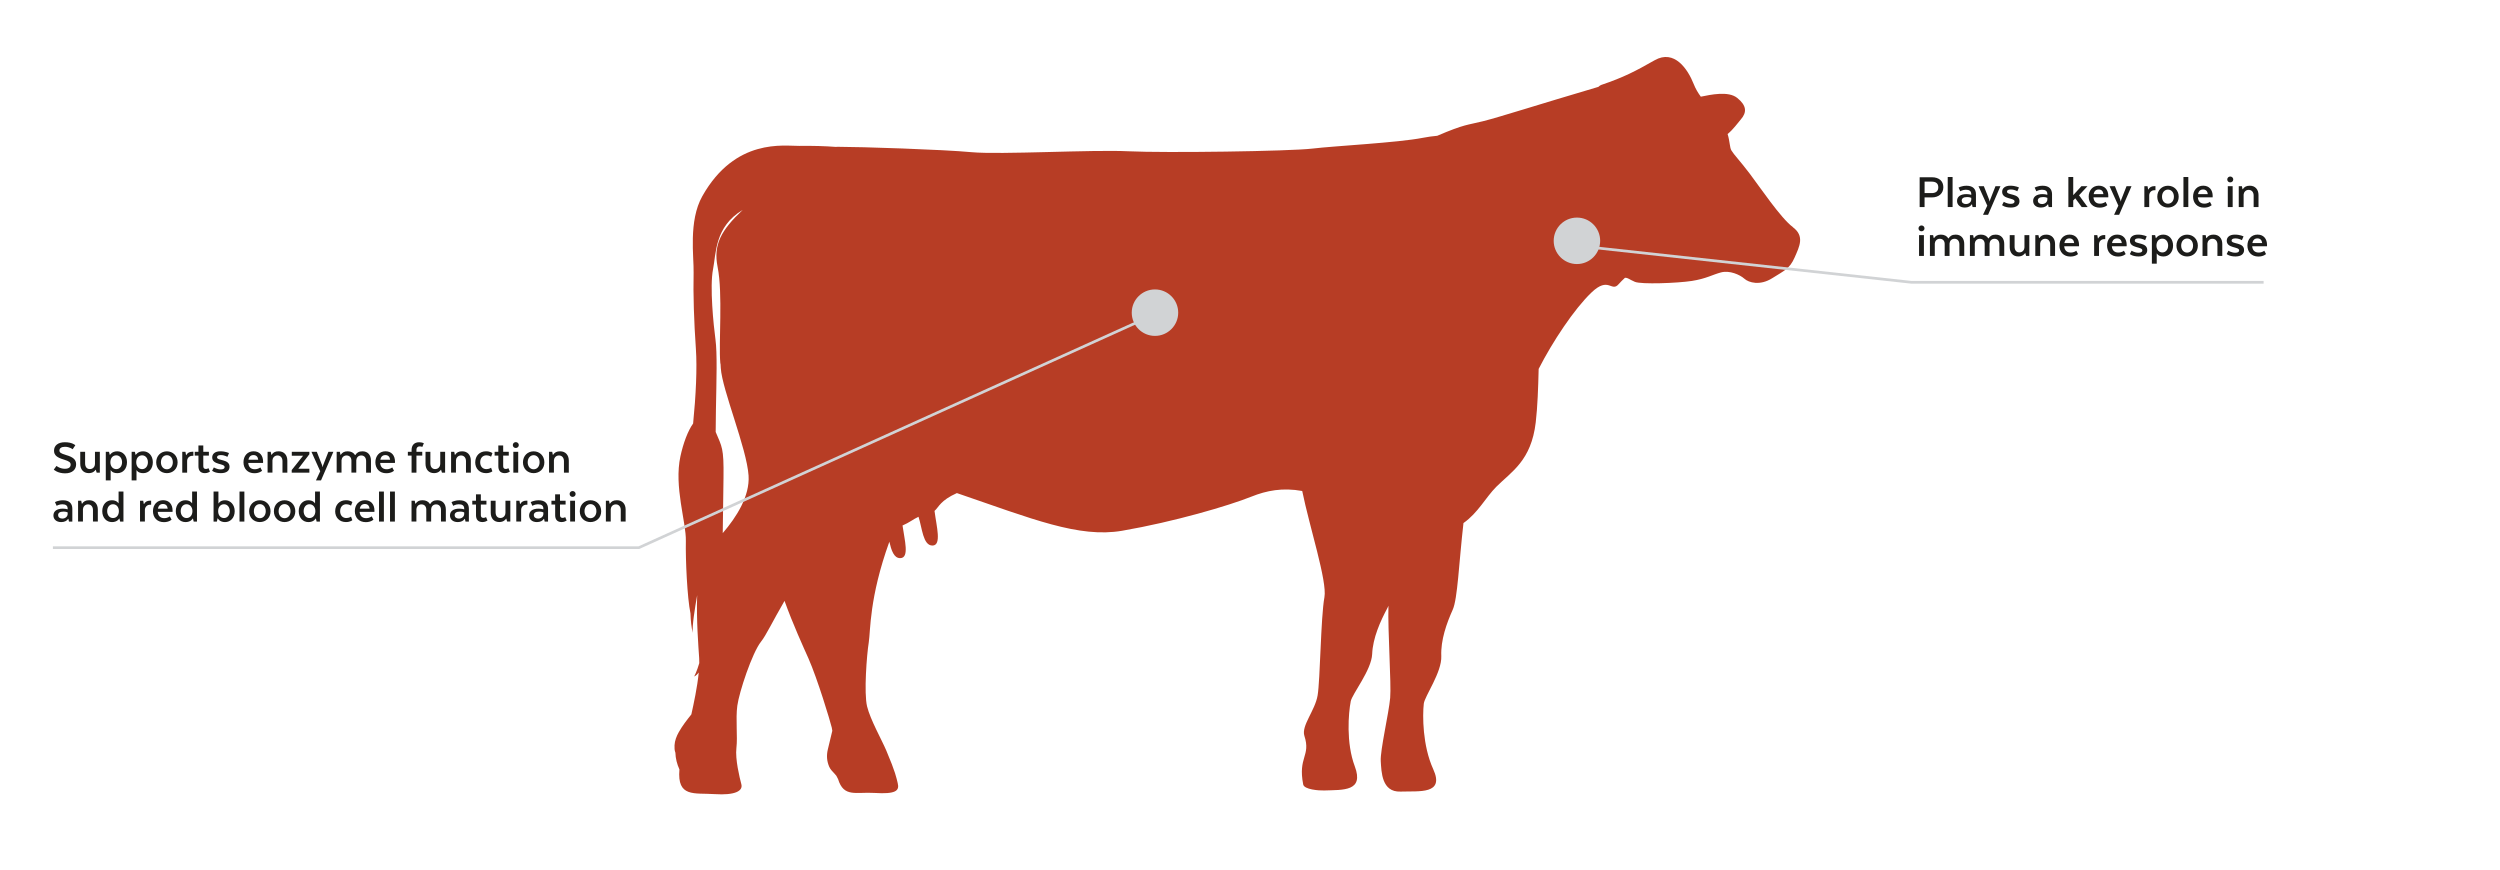 <?xml version="1.0" encoding="UTF-8"?>
<svg xmlns="http://www.w3.org/2000/svg" xmlns:xlink="http://www.w3.org/1999/xlink" id="Layer_1" viewBox="0 0 920 320">
  <defs>
    <style>.cls-1{filter:url(#outer-glow-5);}.cls-1,.cls-2{fill:#d1d3d5;}.cls-2{filter:url(#outer-glow-6);}.cls-3{fill:#b73d25;}.cls-4{fill:#1c1c1a;}.cls-5{fill:none;stroke:#d1d3d5;stroke-miterlimit:10;}</style>
    <filter id="outer-glow-5">
      <feOffset dx="0" dy="0"></feOffset>
      <feGaussianBlur result="blur" stdDeviation="2.26"></feGaussianBlur>
      <feFlood flood-color="#1c1c1a" flood-opacity=".7"></feFlood>
      <feComposite in2="blur" operator="in"></feComposite>
      <feComposite in="SourceGraphic"></feComposite>
    </filter>
    <filter id="outer-glow-6">
      <feOffset dx="0" dy="0"></feOffset>
      <feGaussianBlur result="blur-2" stdDeviation="2.26"></feGaussianBlur>
      <feFlood flood-color="#1c1c1a" flood-opacity=".7"></feFlood>
      <feComposite in2="blur-2" operator="in"></feComposite>
      <feComposite in="SourceGraphic"></feComposite>
    </filter>
  </defs>
  <path class="cls-3" d="M659.77,83.57c-4.46-3.3-12.22-14.86-15.85-19.64-3.63-4.79-5.78-6.93-6.77-8.58-.64-1.07-.53-3.25-1.39-6.03,2.09-1.69,3.67-4,4.86-5.36,2.31-2.64,2.15-5.12-1.32-7.92-3.27-2.64-9.78-1.19-13.4-.46-1.02-1.39-1.92-2.88-2.62-4.66-2.15-5.45-7.1-12.88-14.36-8.75-7.26,4.13-11.39,6.27-19.64,9.08-.35,.12-.72,.37-1.08,.72-22.67,6.69-36.23,11.09-42.5,12.65-5.82,1.46-6.59,.99-16.8,5.35-1.7,.15-3.47,.39-5.32,.75-9.21,1.81-32.35,2.97-40.61,3.96-8.25,.99-54.15,1.65-67.68,.99-13.54-.66-47.21,1.32-57.78,.33-10.56-.99-40.94-1.98-49.19-1.98-.24,0-.49,.03-.73,.04-3.92-.3-8.39-.44-13.47-.37-5.52,.07-23.52-3.04-35.66,18.49-5.17,9.18-3.06,22.42-3.21,28.18-.19,7.75,.14,18.04,.84,28.05,.49,6.96,0,17.28-1.02,27.44-1.93,2.69-3.62,7.23-4.67,12.07-2.43,11.15,2.15,24.2,2,31.19-.14,6.73,.48,20.79,1.7,26.65,.09,2.61,.33,5.21,.85,7.14-.29-2.48,.76-9.09,1.61-13.88-.33,9.13,.47,19.05,.74,23.19,.04,.57,.04,1.18,.04,1.81-.9,3.14-1.87,4.91-1.87,4.91,0,0,.69-.16,1.67-1.44-.51,5.29-1.85,11.49-2.72,15.41-1.67,2.09-3.29,4.17-4.62,6.52-.83,1.46-1.49,3.16-1.57,4.84-.04,.88-.02,1.9,.32,2.74,.04,2.06,.6,4.22,1.48,6.15-.9,10.37,5.43,8.59,12.89,9.08,7.59,.5,10.56-1.16,9.9-3.63-.66-2.48-2.31-9.24-1.82-13.37,.5-4.13-.33-10.56,.33-15.52,.66-4.95,5.45-19.48,8.75-23.61,1.84-2.3,4.14-7.26,8.63-14.98,3.04,8.5,7.07,17.29,8.77,21.1,3.34,7.53,8.08,23.24,8.61,25.53,.07,.29,.13,.69,.2,1.17-.56,2.31-1.12,4.62-1.66,6.92-.51,2.19-.37,4.23,.51,6.3,.42,.98,1.27,1.84,2,2.6,.6,.63,.71,.75,1.16,1.75,.03,.07,.07,.14,.11,.21,2.1,6.89,6.63,4.67,13.41,5.1,7.78,.49,9.26-.77,8.54-3.6-.5-2.01-.75-3.87-4.22-12.04-1.65-3.89-5.86-11.31-7.06-16.22-1.19-4.91-.12-18.94,.62-23.52,.69-4.28,.11-16.33,7.58-37.07,.74,3.14,1.64,6.04,3.97,6.04,3.55,0,1.59-6.77,.88-12.01,2.47-1.05,3.94-2.31,5.88-3.21,1.34,4.05,1.63,10.59,5.12,10.59s1.49-7.1,.83-12.38c-.02-.12-.04-.24-.06-.36,1.61-1.43,2.12-3.83,8.23-6.57,27.78,9.51,44.89,16.61,60.84,13.86,19.15-3.3,39.29-9.24,47.54-12.55,5.59-2.24,11.49-3.4,18.71-2.08,2.66,13.14,9.25,33.23,8.17,39.11-1.36,7.37-1.54,30.48-2.51,36.14-.97,5.65-6.07,11.13-4.86,14.87,2.43,7.5-2.43,7.72-.44,17.88,.36,1.86,5.75,2.28,7.72,2.21,6.95-.25,14.77,.44,11.26-8.9-3.24-8.6-2.33-19.58-1.48-23.93,.54-2.73,7.64-11.47,7.88-17.37,.24-5.9,2.98-12.04,5.62-16.96,.13-.23,.25-.51,.37-.8-.28,9.18,1.09,28.72,.64,33.87-.5,5.7-3.71,19.31-3.47,23.28,.25,3.96,.33,11.47,7.26,11.22,6.93-.25,16.34,1.16,12.05-8.25-3.95-8.67-3.96-19.73-3.47-24.1,.31-2.75,6.69-11.56,6.44-17.5-.25-5.94,1.98-12.13,4.21-17.09,1.8-4,2.26-17.08,3.95-31.88,5.36-3.75,8.16-9.42,12.07-13.34,5.61-5.61,12.88-9.57,14.53-23.77,.66-5.67,.9-12.55,1.07-19.62,5.17-10.12,13.06-21.99,19.4-28.08,6.44-6.19,7.35,.08,10.07-3.14,.66-.78,1.45-1.5,2.29-2.31,0,0,.01,0,.02,0,1.19-.01,1.32,.5,3.63,1.49,2.31,.99,15.68,.49,20.97-.33,5.28-.83,7.59-2.31,10.73-3.14,3.14-.83,6.93,.83,8.58,2.31,1.65,1.49,5.78,2.64,10.23-.16,4.46-2.81,6.44-3.47,8.25-7.59,1.82-4.13,3.8-7.92-.66-11.23Zm-393.8,112.6c.13-8.45,.23-16.13,.28-20.35,.15-11.12-.58-11.33-2.88-16.86,.02-2.62,.04-5.33,.09-8.08,.21-11.49,.51-20.8-.17-25.96-.69-5.15-2.18-19.43-.88-25.91,1.13-5.63,.55-15.58,10.88-21.74-7.9,7.45-10.86,12.73-9.21,20.99,1.98,9.9,.33,27.73,.99,35.33,.01,.16,.06,.33,.1,.5,.02,.46,.04,.9,.07,1.32,.5,8.09,9.58,29.55,10.23,39.62,.49,7.48-4.39,15.22-9.5,21.15Z"></path>
  <circle class="cls-1" cx="580.31" cy="88.62" r="8.55"></circle>
  <circle class="cls-2" cx="425.03" cy="115.06" r="8.55"></circle>
  <g>
    <path class="cls-4" d="M20.77,171.45s1.28,1.06,3.1,1.06c1.48,0,2.12-.62,2.12-1.52,0-.84-.51-1.26-2.48-1.86-2.45-.73-3.63-1.55-3.63-3.27,0-1.88,1.42-3.12,4.02-3.12,2.72,0,3.82,1.11,3.82,1.11l-.99,1.48s-1.04-.91-2.83-.91c-1.24,0-2.03,.49-2.03,1.37,0,.75,.58,1.11,2.43,1.66,2.65,.75,3.71,1.72,3.71,3.42,0,1.86-1.33,3.32-4.07,3.32s-4.15-1.37-4.15-1.37l.99-1.37Z"></path>
    <path class="cls-4" d="M34.95,166.26h1.79v7.67h-1.17l-.31-1.06h-.07c-.27,.4-.97,1.24-2.52,1.24-1.99,0-3.14-1.39-3.14-3.45v-4.4h1.79v4.24c0,1.21,.57,2.12,1.75,2.12,1.3,0,1.88-1.08,1.88-1.86v-4.49Z"></path>
    <path class="cls-4" d="M40.72,173.04v3.74h-1.79v-10.52h1.19l.26,1.1h.11s.69-1.28,2.68-1.28,3.56,1.57,3.56,4.02-1.53,4.02-3.51,4.02-2.43-1.08-2.43-1.08h-.07Zm2.06-.4c1.24,0,2.14-1.04,2.14-2.54s-.9-2.54-2.14-2.54-2.16,.97-2.16,2.54,.95,2.54,2.16,2.54Z"></path>
    <path class="cls-4" d="M50.23,173.04v3.74h-1.79v-10.52h1.19l.26,1.1h.11s.69-1.28,2.68-1.28,3.56,1.57,3.56,4.02-1.53,4.02-3.51,4.02-2.43-1.08-2.43-1.08h-.07Zm2.06-.4c1.24,0,2.14-1.04,2.14-2.54s-.9-2.54-2.14-2.54-2.16,.97-2.16,2.54,.95,2.54,2.16,2.54Z"></path>
    <path class="cls-4" d="M61.41,174.12c-2.17,0-3.93-1.55-3.93-3.98s1.75-4.05,3.93-4.05,3.95,1.61,3.95,4.05-1.77,3.98-3.95,3.98Zm2.19-4c0-1.59-.97-2.61-2.19-2.61s-2.19,1.02-2.19,2.61,.97,2.58,2.19,2.58,2.19-.99,2.19-2.58Z"></path>
    <path class="cls-4" d="M71.16,167.74h-.42c-1.02,0-1.85,.77-1.88,1.88v4.31h-1.79v-7.67h1.17l.22,1.22h.09c.4-.8,1.17-1.24,2.19-1.24h.42v1.5Z"></path>
    <path class="cls-4" d="M73.02,166.26v-2.34h1.79v2.34h2.06v1.41h-2.06v3.89c0,.66,.31,1.02,.97,1.02,.49,0,.95-.29,.95-.29l.53,1.26c-.18,.13-.91,.57-1.84,.57-1.68,0-2.39-1.02-2.39-2.52v-3.93h-1.37v-1.41h1.37Z"></path>
    <path class="cls-4" d="M78.7,172s1.11,.75,2.54,.75c1.04,0,1.42-.37,1.42-.88,0-1.44-4.57-.68-4.57-3.53,0-1.26,.97-2.26,2.98-2.26s3.2,.66,3.2,.66l-.6,1.39s-.99-.66-2.41-.66c-.91,0-1.39,.27-1.39,.82,0,1.39,4.6,.51,4.6,3.49,0,1.26-.9,2.34-3.18,2.34s-3.23-.89-3.23-.89l.64-1.22Z"></path>
    <path class="cls-4" d="M96.43,173.24s-.88,.91-2.81,.91c-2.5,0-4.02-1.7-4.02-4.04s1.48-4.04,3.73-4.04,3.49,1.59,3.49,3.82c0,.16-.02,.47-.02,.47h-5.44c.11,1.55,1.02,2.32,2.38,2.32s2.06-.68,2.06-.68l.64,1.22Zm-5-4.05h3.6c-.13-1.11-.73-1.72-1.74-1.72s-1.66,.57-1.86,1.72Z"></path>
    <path class="cls-4" d="M98.46,166.26h1.17l.22,1.1h.11c.55-.84,1.28-1.28,2.58-1.28,1.99,0,3.2,1.39,3.2,3.45v4.4h-1.79v-4.24c0-1.17-.66-2.08-1.83-2.08s-1.81,.95-1.86,1.74v4.58h-1.79v-7.67Z"></path>
    <path class="cls-4" d="M107.35,173.94v-.97l4.18-5.26h-4.15v-1.44h6.47v.88l-4.07,5.35h4.07v1.44h-6.5Z"></path>
    <path class="cls-4" d="M118.13,176.78h-1.86l1.57-3.36-3.23-7.16h1.97l1.97,4.99c.05,.18,.13,.4,.13,.57h.09c0-.16,.05-.38,.13-.57l1.96-4.99h1.83l-4.55,10.52Z"></path>
    <path class="cls-4" d="M123.9,166.26h1.17l.22,1.1h.11c.57-.84,1.28-1.28,2.54-1.28s2.19,.51,2.72,1.39h.09c.51-.84,1.26-1.39,2.63-1.39,1.99,0,3.14,1.39,3.14,3.45v4.4h-1.79v-4.24c0-1.17-.6-2.08-1.79-2.08s-1.77,.89-1.83,1.74v4.58h-1.79v-4.42c0-1.08-.64-1.9-1.81-1.9s-1.77,.93-1.83,1.74v4.58h-1.79v-7.67Z"></path>
    <path class="cls-4" d="M144.97,173.24s-.88,.91-2.81,.91c-2.5,0-4.02-1.7-4.02-4.04s1.48-4.04,3.73-4.04,3.49,1.59,3.49,3.82c0,.16-.02,.47-.02,.47h-5.44c.11,1.55,1.02,2.32,2.38,2.32s2.06-.68,2.06-.68l.64,1.22Zm-5-4.05h3.6c-.13-1.11-.73-1.72-1.74-1.72s-1.66,.57-1.86,1.72Z"></path>
    <path class="cls-4" d="M153.25,167.67v6.26h-1.79v-6.26h-1.37v-1.41h1.37v-.66c0-1.77,1-2.85,2.78-2.85,1.08,0,1.74,.37,1.74,.37l-.57,1.35s-.4-.2-.99-.2c-.71,0-1.17,.47-1.17,1.24v.75h2.14v1.41h-2.14Z"></path>
    <path class="cls-4" d="M162.01,166.26h1.79v7.67h-1.17l-.31-1.06h-.07c-.27,.4-.97,1.24-2.52,1.24-1.99,0-3.14-1.39-3.14-3.45v-4.4h1.79v4.24c0,1.21,.57,2.12,1.75,2.12,1.3,0,1.88-1.08,1.88-1.86v-4.49Z"></path>
    <path class="cls-4" d="M165.99,166.26h1.17l.22,1.1h.11c.55-.84,1.28-1.28,2.58-1.28,1.99,0,3.2,1.39,3.2,3.45v4.4h-1.79v-4.24c0-1.17-.66-2.08-1.83-2.08s-1.81,.95-1.86,1.74v4.58h-1.79v-7.67Z"></path>
    <path class="cls-4" d="M174.89,170.12c0-2.36,1.59-4.04,3.95-4.04,1.66,0,2.37,.68,2.37,.68l-.49,1.31s-.71-.51-1.75-.51c-1.28,0-2.26,.95-2.26,2.56s.99,2.52,2.26,2.52c1.04,0,1.75-.51,1.75-.51l.47,1.3s-.69,.69-2.36,.69c-2.36,0-3.95-1.66-3.95-4Z"></path>
    <path class="cls-4" d="M183.38,166.26v-2.34h1.79v2.34h2.06v1.41h-2.06v3.89c0,.66,.31,1.02,.97,1.02,.49,0,.95-.29,.95-.29l.53,1.26c-.18,.13-.91,.57-1.84,.57-1.68,0-2.39-1.02-2.39-2.52v-3.93h-1.37v-1.41h1.37Z"></path>
    <path class="cls-4" d="M188.71,163.78c0-.6,.49-1.08,1.1-1.08s1.11,.47,1.11,1.08-.49,1.08-1.11,1.08-1.1-.46-1.1-1.08Zm.2,2.48h1.79v7.67h-1.79v-7.67Z"></path>
    <path class="cls-4" d="M196.38,174.12c-2.17,0-3.93-1.55-3.93-3.98s1.75-4.05,3.93-4.05,3.95,1.61,3.95,4.05-1.77,3.98-3.95,3.98Zm2.19-4c0-1.59-.97-2.61-2.19-2.61s-2.19,1.02-2.19,2.61,.97,2.58,2.19,2.58,2.19-.99,2.19-2.58Z"></path>
    <path class="cls-4" d="M202.04,166.26h1.17l.22,1.1h.11c.55-.84,1.28-1.28,2.58-1.28,1.99,0,3.2,1.39,3.2,3.45v4.4h-1.79v-4.24c0-1.17-.66-2.08-1.83-2.08s-1.81,.95-1.86,1.74v4.58h-1.79v-7.67Z"></path>
    <path class="cls-4" d="M26.62,191.94h-1.24l-.22-1h-.09c-.44,.71-1.3,1.19-2.54,1.19-1.83,0-2.87-1.06-2.87-2.43,0-1.52,1.17-2.52,3.49-2.52,.73,0,1.33,.13,1.75,.26v-.26c0-1.15-.73-1.61-1.99-1.61-1.15,0-2.06,.57-2.06,.57l-.62-1.35s1.11-.69,2.96-.69c2.34,0,3.43,1.24,3.43,3.12v4.73Zm-1.72-2.76v-.62c-.25-.13-.75-.29-1.55-.29-1.35,0-1.97,.49-1.97,1.31,0,.71,.57,1.26,1.55,1.26,1.1,0,1.94-.73,1.97-1.66Z"></path>
    <path class="cls-4" d="M28.72,184.26h1.17l.22,1.1h.11c.55-.84,1.28-1.28,2.58-1.28,1.99,0,3.2,1.39,3.2,3.45v4.4h-1.79v-4.24c0-1.17-.66-2.08-1.83-2.08s-1.81,.95-1.86,1.74v4.58h-1.79v-7.67Z"></path>
    <path class="cls-4" d="M43.64,185.16v-4.27h1.79v11.05h-1.21l-.27-1.13h-.07s-.66,1.32-2.67,1.32-3.58-1.57-3.58-4.02,1.53-4.02,3.52-4.02c1.84,0,2.41,1.08,2.41,1.08h.07Zm-2.06,.4c-1.24,0-2.14,1.04-2.14,2.54s.9,2.54,2.14,2.54,2.17-.97,2.17-2.54-.95-2.54-2.17-2.54Z"></path>
    <path class="cls-4" d="M55.62,185.74h-.42c-1.02,0-1.85,.77-1.88,1.88v4.31h-1.79v-7.67h1.17l.22,1.22h.09c.4-.8,1.17-1.24,2.19-1.24h.42v1.5Z"></path>
    <path class="cls-4" d="M63.12,191.24s-.88,.91-2.81,.91c-2.5,0-4.02-1.7-4.02-4.04s1.48-4.04,3.73-4.04,3.49,1.59,3.49,3.82c0,.16-.02,.47-.02,.47h-5.44c.11,1.55,1.02,2.32,2.38,2.32s2.06-.68,2.06-.68l.64,1.22Zm-5-4.05h3.6c-.13-1.11-.73-1.72-1.74-1.72s-1.66,.57-1.86,1.72Z"></path>
    <path class="cls-4" d="M70.7,185.16v-4.27h1.79v11.05h-1.21l-.27-1.13h-.07s-.66,1.32-2.67,1.32-3.58-1.57-3.58-4.02,1.53-4.02,3.52-4.02c1.84,0,2.41,1.08,2.41,1.08h.07Zm-2.06,.4c-1.24,0-2.14,1.04-2.14,2.54s.9,2.54,2.14,2.54,2.17-.97,2.17-2.54-.95-2.54-2.17-2.54Z"></path>
    <path class="cls-4" d="M78.59,180.89h1.79v4.37h.07s.51-1.17,2.41-1.17,3.51,1.62,3.51,4.02-1.53,4.02-3.56,4.02-2.67-1.39-2.67-1.39h-.07l-.26,1.21h-1.22v-11.05Zm3.85,9.75c1.22,0,2.12-1.06,2.12-2.54s-.89-2.54-2.12-2.54-2.16,.95-2.16,2.54,.93,2.54,2.16,2.54Z"></path>
    <path class="cls-4" d="M88.14,180.89h1.79v11.05h-1.79v-11.05Z"></path>
    <path class="cls-4" d="M95.61,192.12c-2.17,0-3.93-1.55-3.93-3.98s1.75-4.05,3.93-4.05,3.95,1.61,3.95,4.05-1.77,3.98-3.95,3.98Zm2.19-4c0-1.59-.97-2.61-2.19-2.61s-2.19,1.02-2.19,2.61,.97,2.58,2.19,2.58,2.19-.99,2.19-2.58Z"></path>
    <path class="cls-4" d="M104.72,192.12c-2.17,0-3.93-1.55-3.93-3.98s1.75-4.05,3.93-4.05,3.95,1.61,3.95,4.05-1.77,3.98-3.95,3.98Zm2.19-4c0-1.59-.97-2.61-2.19-2.61s-2.19,1.02-2.19,2.61,.97,2.58,2.19,2.58,2.19-.99,2.19-2.58Z"></path>
    <path class="cls-4" d="M115.94,185.16v-4.27h1.79v11.05h-1.21l-.27-1.13h-.07s-.66,1.32-2.67,1.32-3.58-1.57-3.58-4.02,1.53-4.02,3.52-4.02c1.84,0,2.41,1.08,2.41,1.08h.07Zm-2.06,.4c-1.24,0-2.14,1.04-2.14,2.54s.9,2.54,2.14,2.54,2.17-.97,2.17-2.54-.95-2.54-2.17-2.54Z"></path>
    <path class="cls-4" d="M123.35,188.12c0-2.36,1.59-4.04,3.95-4.04,1.66,0,2.37,.68,2.37,.68l-.49,1.31s-.71-.51-1.75-.51c-1.28,0-2.26,.95-2.26,2.56s.99,2.52,2.26,2.52c1.04,0,1.75-.51,1.75-.51l.47,1.3s-.69,.69-2.36,.69c-2.36,0-3.95-1.66-3.95-4Z"></path>
    <path class="cls-4" d="M137.41,191.24s-.88,.91-2.81,.91c-2.5,0-4.02-1.7-4.02-4.04s1.48-4.04,3.73-4.04,3.49,1.59,3.49,3.82c0,.16-.02,.47-.02,.47h-5.44c.11,1.55,1.02,2.32,2.38,2.32s2.06-.68,2.06-.68l.64,1.22Zm-5-4.05h3.6c-.13-1.11-.73-1.72-1.74-1.72s-1.66,.57-1.86,1.72Z"></path>
    <path class="cls-4" d="M139.48,180.89h1.79v11.05h-1.79v-11.05Z"></path>
    <path class="cls-4" d="M143.53,180.89h1.79v11.05h-1.79v-11.05Z"></path>
    <path class="cls-4" d="M151.45,184.26h1.17l.22,1.1h.11c.57-.84,1.28-1.28,2.54-1.28s2.19,.51,2.72,1.39h.09c.51-.84,1.26-1.39,2.63-1.39,1.99,0,3.14,1.39,3.14,3.45v4.4h-1.79v-4.24c0-1.17-.6-2.08-1.79-2.08s-1.77,.89-1.83,1.74v4.58h-1.79v-4.42c0-1.08-.64-1.9-1.81-1.9s-1.77,.93-1.83,1.74v4.58h-1.79v-7.67Z"></path>
    <path class="cls-4" d="M172.55,191.94h-1.24l-.22-1h-.09c-.44,.71-1.3,1.19-2.54,1.19-1.83,0-2.87-1.06-2.87-2.43,0-1.52,1.17-2.52,3.49-2.52,.73,0,1.33,.13,1.75,.26v-.26c0-1.15-.73-1.61-1.99-1.61-1.15,0-2.06,.57-2.06,.57l-.62-1.35s1.11-.69,2.96-.69c2.34,0,3.43,1.24,3.43,3.12v4.73Zm-1.72-2.76v-.62c-.25-.13-.75-.29-1.55-.29-1.35,0-1.97,.49-1.97,1.31,0,.71,.57,1.26,1.55,1.26,1.1,0,1.94-.73,1.97-1.66Z"></path>
    <path class="cls-4" d="M175.16,184.26v-2.34h1.79v2.34h2.06v1.41h-2.06v3.89c0,.66,.31,1.02,.97,1.02,.49,0,.95-.29,.95-.29l.53,1.26c-.18,.13-.91,.57-1.84,.57-1.68,0-2.39-1.02-2.39-2.52v-3.93h-1.37v-1.41h1.37Z"></path>
    <path class="cls-4" d="M186.01,184.26h1.79v7.67h-1.17l-.31-1.06h-.07c-.27,.4-.97,1.24-2.52,1.24-1.99,0-3.14-1.39-3.14-3.45v-4.4h1.79v4.24c0,1.21,.57,2.12,1.75,2.12,1.3,0,1.88-1.08,1.88-1.86v-4.49Z"></path>
    <path class="cls-4" d="M194.08,185.74h-.42c-1.02,0-1.84,.77-1.88,1.88v4.31h-1.79v-7.67h1.17l.22,1.22h.09c.4-.8,1.17-1.24,2.19-1.24h.42v1.5Z"></path>
    <path class="cls-4" d="M201.68,191.94h-1.24l-.22-1h-.09c-.44,.71-1.3,1.19-2.54,1.19-1.83,0-2.87-1.06-2.87-2.43,0-1.52,1.17-2.52,3.49-2.52,.73,0,1.33,.13,1.75,.26v-.26c0-1.15-.73-1.61-1.99-1.61-1.15,0-2.06,.57-2.06,.57l-.62-1.35s1.11-.69,2.96-.69c2.34,0,3.43,1.24,3.43,3.12v4.73Zm-1.72-2.76v-.62c-.25-.13-.75-.29-1.55-.29-1.35,0-1.97,.49-1.97,1.31,0,.71,.57,1.26,1.55,1.26,1.1,0,1.94-.73,1.97-1.66Z"></path>
    <path class="cls-4" d="M204.29,184.26v-2.34h1.79v2.34h2.06v1.41h-2.06v3.89c0,.66,.31,1.02,.97,1.02,.49,0,.95-.29,.95-.29l.53,1.26c-.18,.13-.91,.57-1.84,.57-1.68,0-2.39-1.02-2.39-2.52v-3.93h-1.37v-1.41h1.37Z"></path>
    <path class="cls-4" d="M209.62,181.78c0-.6,.49-1.08,1.1-1.08s1.11,.47,1.11,1.08-.49,1.08-1.11,1.08-1.1-.46-1.1-1.08Zm.2,2.48h1.79v7.67h-1.79v-7.67Z"></path>
    <path class="cls-4" d="M217.29,192.12c-2.17,0-3.93-1.55-3.93-3.98s1.75-4.05,3.93-4.05,3.95,1.61,3.95,4.05-1.77,3.98-3.95,3.98Zm2.19-4c0-1.59-.97-2.61-2.19-2.61s-2.19,1.02-2.19,2.61,.97,2.58,2.19,2.58,2.19-.99,2.19-2.58Z"></path>
    <path class="cls-4" d="M222.95,184.26h1.17l.22,1.1h.11c.55-.84,1.28-1.28,2.58-1.28,1.99,0,3.2,1.39,3.2,3.45v4.4h-1.79v-4.24c0-1.17-.66-2.08-1.83-2.08s-1.81,.95-1.86,1.74v4.58h-1.79v-7.67Z"></path>
  </g>
  <g>
    <path class="cls-4" d="M706.44,65.23h4.51c2.58,0,4.2,1.39,4.2,3.67s-1.68,3.75-4.24,3.75h-2.67v3.54h-1.81v-10.96Zm4.42,1.61h-2.61v4.22h2.63c1.44,0,2.41-.66,2.41-2.14s-.97-2.08-2.43-2.08Z"></path>
    <path class="cls-4" d="M716.76,65.14h1.79v11.05h-1.79v-11.05Z"></path>
    <path class="cls-4" d="M727.15,76.19h-1.24l-.22-1h-.09c-.44,.71-1.3,1.19-2.54,1.19-1.83,0-2.87-1.06-2.87-2.43,0-1.52,1.17-2.52,3.49-2.52,.73,0,1.33,.13,1.75,.26v-.26c0-1.15-.73-1.61-1.99-1.61-1.15,0-2.06,.57-2.06,.57l-.62-1.35s1.11-.69,2.96-.69c2.34,0,3.43,1.24,3.43,3.12v4.73Zm-1.72-2.76v-.62c-.25-.13-.75-.29-1.55-.29-1.35,0-1.97,.49-1.97,1.31,0,.71,.57,1.26,1.55,1.26,1.1,0,1.94-.73,1.97-1.66Z"></path>
    <path class="cls-4" d="M731.61,79.04h-1.86l1.57-3.36-3.23-7.16h1.97l1.97,4.99c.05,.18,.13,.4,.13,.57h.09c0-.16,.05-.38,.13-.57l1.96-4.99h1.83l-4.55,10.52Z"></path>
    <path class="cls-4" d="M737.4,74.26s1.11,.75,2.54,.75c1.04,0,1.42-.37,1.42-.88,0-1.44-4.57-.68-4.57-3.53,0-1.26,.97-2.26,2.98-2.26s3.2,.66,3.2,.66l-.6,1.39s-.99-.66-2.41-.66c-.91,0-1.39,.27-1.39,.82,0,1.39,4.6,.51,4.6,3.49,0,1.26-.9,2.34-3.18,2.34s-3.23-.89-3.23-.89l.64-1.22Z"></path>
    <path class="cls-4" d="M755.15,76.19h-1.24l-.22-1h-.09c-.44,.71-1.3,1.19-2.54,1.19-1.83,0-2.87-1.06-2.87-2.43,0-1.52,1.17-2.52,3.49-2.52,.73,0,1.33,.13,1.75,.26v-.26c0-1.15-.73-1.61-1.99-1.61-1.15,0-2.06,.57-2.06,.57l-.62-1.35s1.11-.69,2.96-.69c2.34,0,3.43,1.24,3.43,3.12v4.73Zm-1.72-2.76v-.62c-.25-.13-.75-.29-1.55-.29-1.35,0-1.97,.49-1.97,1.31,0,.71,.57,1.26,1.55,1.26,1.1,0,1.94-.73,1.97-1.66Z"></path>
    <path class="cls-4" d="M768.19,68.52l-3.11,3.34,3.16,4.33h-2.17l-2.37-3.21-.75,.8v2.41h-1.79v-11.05h1.79v6.67l3.01-3.29h2.23Z"></path>
    <path class="cls-4" d="M775.47,75.5s-.88,.91-2.81,.91c-2.5,0-4.02-1.7-4.02-4.04s1.48-4.04,3.73-4.04,3.49,1.59,3.49,3.82c0,.16-.02,.47-.02,.47h-5.44c.11,1.55,1.02,2.32,2.38,2.32s2.06-.68,2.06-.68l.64,1.22Zm-5-4.05h3.6c-.13-1.11-.73-1.72-1.74-1.72s-1.66,.57-1.86,1.72Z"></path>
    <path class="cls-4" d="M779.84,79.04h-1.86l1.57-3.36-3.23-7.16h1.97l1.97,4.99c.05,.18,.13,.4,.13,.57h.09c0-.16,.05-.38,.13-.57l1.96-4.99h1.83l-4.55,10.52Z"></path>
    <path class="cls-4" d="M793.21,70h-.42c-1.02,0-1.85,.77-1.88,1.88v4.31h-1.79v-7.67h1.17l.22,1.22h.09c.4-.8,1.17-1.24,2.19-1.24h.42v1.5Z"></path>
    <path class="cls-4" d="M797.81,76.38c-2.17,0-3.93-1.55-3.93-3.98s1.75-4.05,3.93-4.05,3.95,1.61,3.95,4.05-1.77,3.98-3.95,3.98Zm2.19-4c0-1.59-.97-2.61-2.19-2.61s-2.19,1.02-2.19,2.61,.97,2.58,2.19,2.58,2.19-.99,2.19-2.58Z"></path>
    <path class="cls-4" d="M803.51,65.14h1.79v11.05h-1.79v-11.05Z"></path>
    <path class="cls-4" d="M813.88,75.5s-.88,.91-2.81,.91c-2.5,0-4.02-1.7-4.02-4.04s1.48-4.04,3.73-4.04,3.49,1.59,3.49,3.82c0,.16-.02,.47-.02,.47h-5.44c.11,1.55,1.02,2.32,2.38,2.32s2.06-.68,2.06-.68l.64,1.22Zm-5-4.05h3.6c-.13-1.11-.73-1.72-1.74-1.72s-1.66,.57-1.86,1.72Z"></path>
    <path class="cls-4" d="M819.63,66.04c0-.6,.49-1.08,1.1-1.08s1.11,.47,1.11,1.08-.49,1.08-1.11,1.08-1.1-.46-1.1-1.08Zm.2,2.48h1.79v7.67h-1.79v-7.67Z"></path>
    <path class="cls-4" d="M823.85,68.52h1.17l.22,1.1h.11c.55-.84,1.28-1.28,2.58-1.28,1.99,0,3.2,1.39,3.2,3.45v4.4h-1.79v-4.24c0-1.17-.66-2.08-1.83-2.08s-1.81,.95-1.86,1.74v4.58h-1.79v-7.67Z"></path>
    <path class="cls-4" d="M706.01,84.04c0-.6,.49-1.08,1.1-1.08s1.11,.47,1.11,1.08-.49,1.08-1.11,1.08-1.1-.46-1.1-1.08Zm.2,2.48h1.79v7.67h-1.79v-7.67Z"></path>
    <path class="cls-4" d="M710.22,86.52h1.17l.22,1.1h.11c.57-.84,1.28-1.28,2.54-1.28s2.19,.51,2.72,1.39h.09c.51-.84,1.26-1.39,2.63-1.39,1.99,0,3.14,1.39,3.14,3.45v4.4h-1.79v-4.24c0-1.17-.6-2.08-1.79-2.08s-1.77,.89-1.83,1.74v4.58h-1.79v-4.42c0-1.08-.64-1.9-1.81-1.9s-1.77,.93-1.83,1.74v4.58h-1.79v-7.67Z"></path>
    <path class="cls-4" d="M724.94,86.52h1.17l.22,1.1h.11c.57-.84,1.28-1.28,2.54-1.28s2.19,.51,2.72,1.39h.09c.51-.84,1.26-1.39,2.63-1.39,1.99,0,3.14,1.39,3.14,3.45v4.4h-1.79v-4.24c0-1.17-.6-2.08-1.79-2.08s-1.77,.89-1.83,1.74v4.58h-1.79v-4.42c0-1.08-.64-1.9-1.81-1.9s-1.77,.93-1.83,1.74v4.58h-1.79v-7.67Z"></path>
    <path class="cls-4" d="M745,86.52h1.79v7.67h-1.17l-.31-1.06h-.07c-.27,.4-.97,1.24-2.52,1.24-1.99,0-3.14-1.39-3.14-3.45v-4.4h1.79v4.24c0,1.21,.57,2.12,1.75,2.12,1.3,0,1.88-1.08,1.88-1.86v-4.49Z"></path>
    <path class="cls-4" d="M748.98,86.52h1.17l.22,1.1h.11c.55-.84,1.28-1.28,2.58-1.28,1.99,0,3.2,1.39,3.2,3.45v4.4h-1.79v-4.24c0-1.17-.66-2.08-1.83-2.08s-1.81,.95-1.86,1.74v4.58h-1.79v-7.67Z"></path>
    <path class="cls-4" d="M764.7,93.5s-.88,.91-2.81,.91c-2.5,0-4.02-1.7-4.02-4.04s1.48-4.04,3.73-4.04,3.49,1.59,3.49,3.82c0,.16-.02,.47-.02,.47h-5.44c.11,1.55,1.02,2.32,2.38,2.32s2.06-.68,2.06-.68l.64,1.22Zm-5-4.05h3.6c-.13-1.11-.73-1.72-1.74-1.72s-1.66,.57-1.86,1.72Z"></path>
    <path class="cls-4" d="M774.73,88h-.42c-1.02,0-1.85,.77-1.88,1.88v4.31h-1.79v-7.67h1.17l.22,1.22h.09c.4-.8,1.17-1.24,2.19-1.24h.42v1.5Z"></path>
    <path class="cls-4" d="M782.23,93.5s-.88,.91-2.81,.91c-2.5,0-4.02-1.7-4.02-4.04s1.48-4.04,3.73-4.04,3.49,1.59,3.49,3.82c0,.16-.02,.47-.02,.47h-5.44c.11,1.55,1.02,2.32,2.38,2.32s2.06-.68,2.06-.68l.64,1.22Zm-5-4.05h3.6c-.13-1.11-.73-1.72-1.74-1.72s-1.66,.57-1.86,1.72Z"></path>
    <path class="cls-4" d="M784.42,92.26s1.11,.75,2.54,.75c1.04,0,1.42-.37,1.42-.88,0-1.44-4.57-.68-4.57-3.53,0-1.26,.97-2.26,2.98-2.26s3.2,.66,3.2,.66l-.6,1.39s-.99-.66-2.41-.66c-.91,0-1.39,.27-1.39,.82,0,1.39,4.6,.51,4.6,3.49,0,1.26-.9,2.34-3.18,2.34s-3.23-.89-3.23-.89l.64-1.22Z"></path>
    <path class="cls-4" d="M793.68,93.3v3.74h-1.79v-10.52h1.19l.26,1.1h.11s.69-1.28,2.68-1.28,3.56,1.57,3.56,4.02-1.53,4.02-3.51,4.02-2.43-1.08-2.43-1.08h-.07Zm2.06-.4c1.24,0,2.14-1.04,2.14-2.54s-.9-2.54-2.14-2.54-2.16,.97-2.16,2.54,.95,2.54,2.16,2.54Z"></path>
    <path class="cls-4" d="M804.86,94.38c-2.17,0-3.93-1.55-3.93-3.98s1.75-4.05,3.93-4.05,3.95,1.61,3.95,4.05-1.77,3.98-3.95,3.98Zm2.19-4c0-1.59-.97-2.61-2.19-2.61s-2.19,1.02-2.19,2.61,.97,2.58,2.19,2.58,2.19-.99,2.19-2.58Z"></path>
    <path class="cls-4" d="M810.52,86.52h1.17l.22,1.1h.11c.55-.84,1.28-1.28,2.58-1.28,1.99,0,3.2,1.39,3.2,3.45v4.4h-1.79v-4.24c0-1.17-.66-2.08-1.83-2.08s-1.81,.95-1.86,1.74v4.58h-1.79v-7.67Z"></path>
    <path class="cls-4" d="M820.05,92.26s1.11,.75,2.54,.75c1.04,0,1.42-.37,1.42-.88,0-1.44-4.57-.68-4.57-3.53,0-1.26,.97-2.26,2.98-2.26s3.2,.66,3.2,.66l-.6,1.39s-.99-.66-2.41-.66c-.91,0-1.39,.27-1.39,.82,0,1.39,4.6,.51,4.6,3.49,0,1.26-.9,2.34-3.18,2.34s-3.23-.89-3.23-.89l.64-1.22Z"></path>
    <path class="cls-4" d="M833.88,93.5s-.88,.91-2.81,.91c-2.5,0-4.02-1.7-4.02-4.04s1.48-4.04,3.73-4.04,3.49,1.59,3.49,3.82c0,.16-.02,.47-.02,.47h-5.44c.11,1.55,1.02,2.32,2.38,2.32s2.06-.68,2.06-.68l.64,1.22Zm-5-4.05h3.6c-.13-1.11-.73-1.72-1.74-1.72s-1.66,.57-1.86,1.72Z"></path>
  </g>
  <polyline class="cls-5" points="833.01 103.89 703.42 103.89 580.94 90.51"></polyline>
  <polyline class="cls-5" points="19.47 201.54 235.1 201.54 423.98 116.11"></polyline>
</svg>
